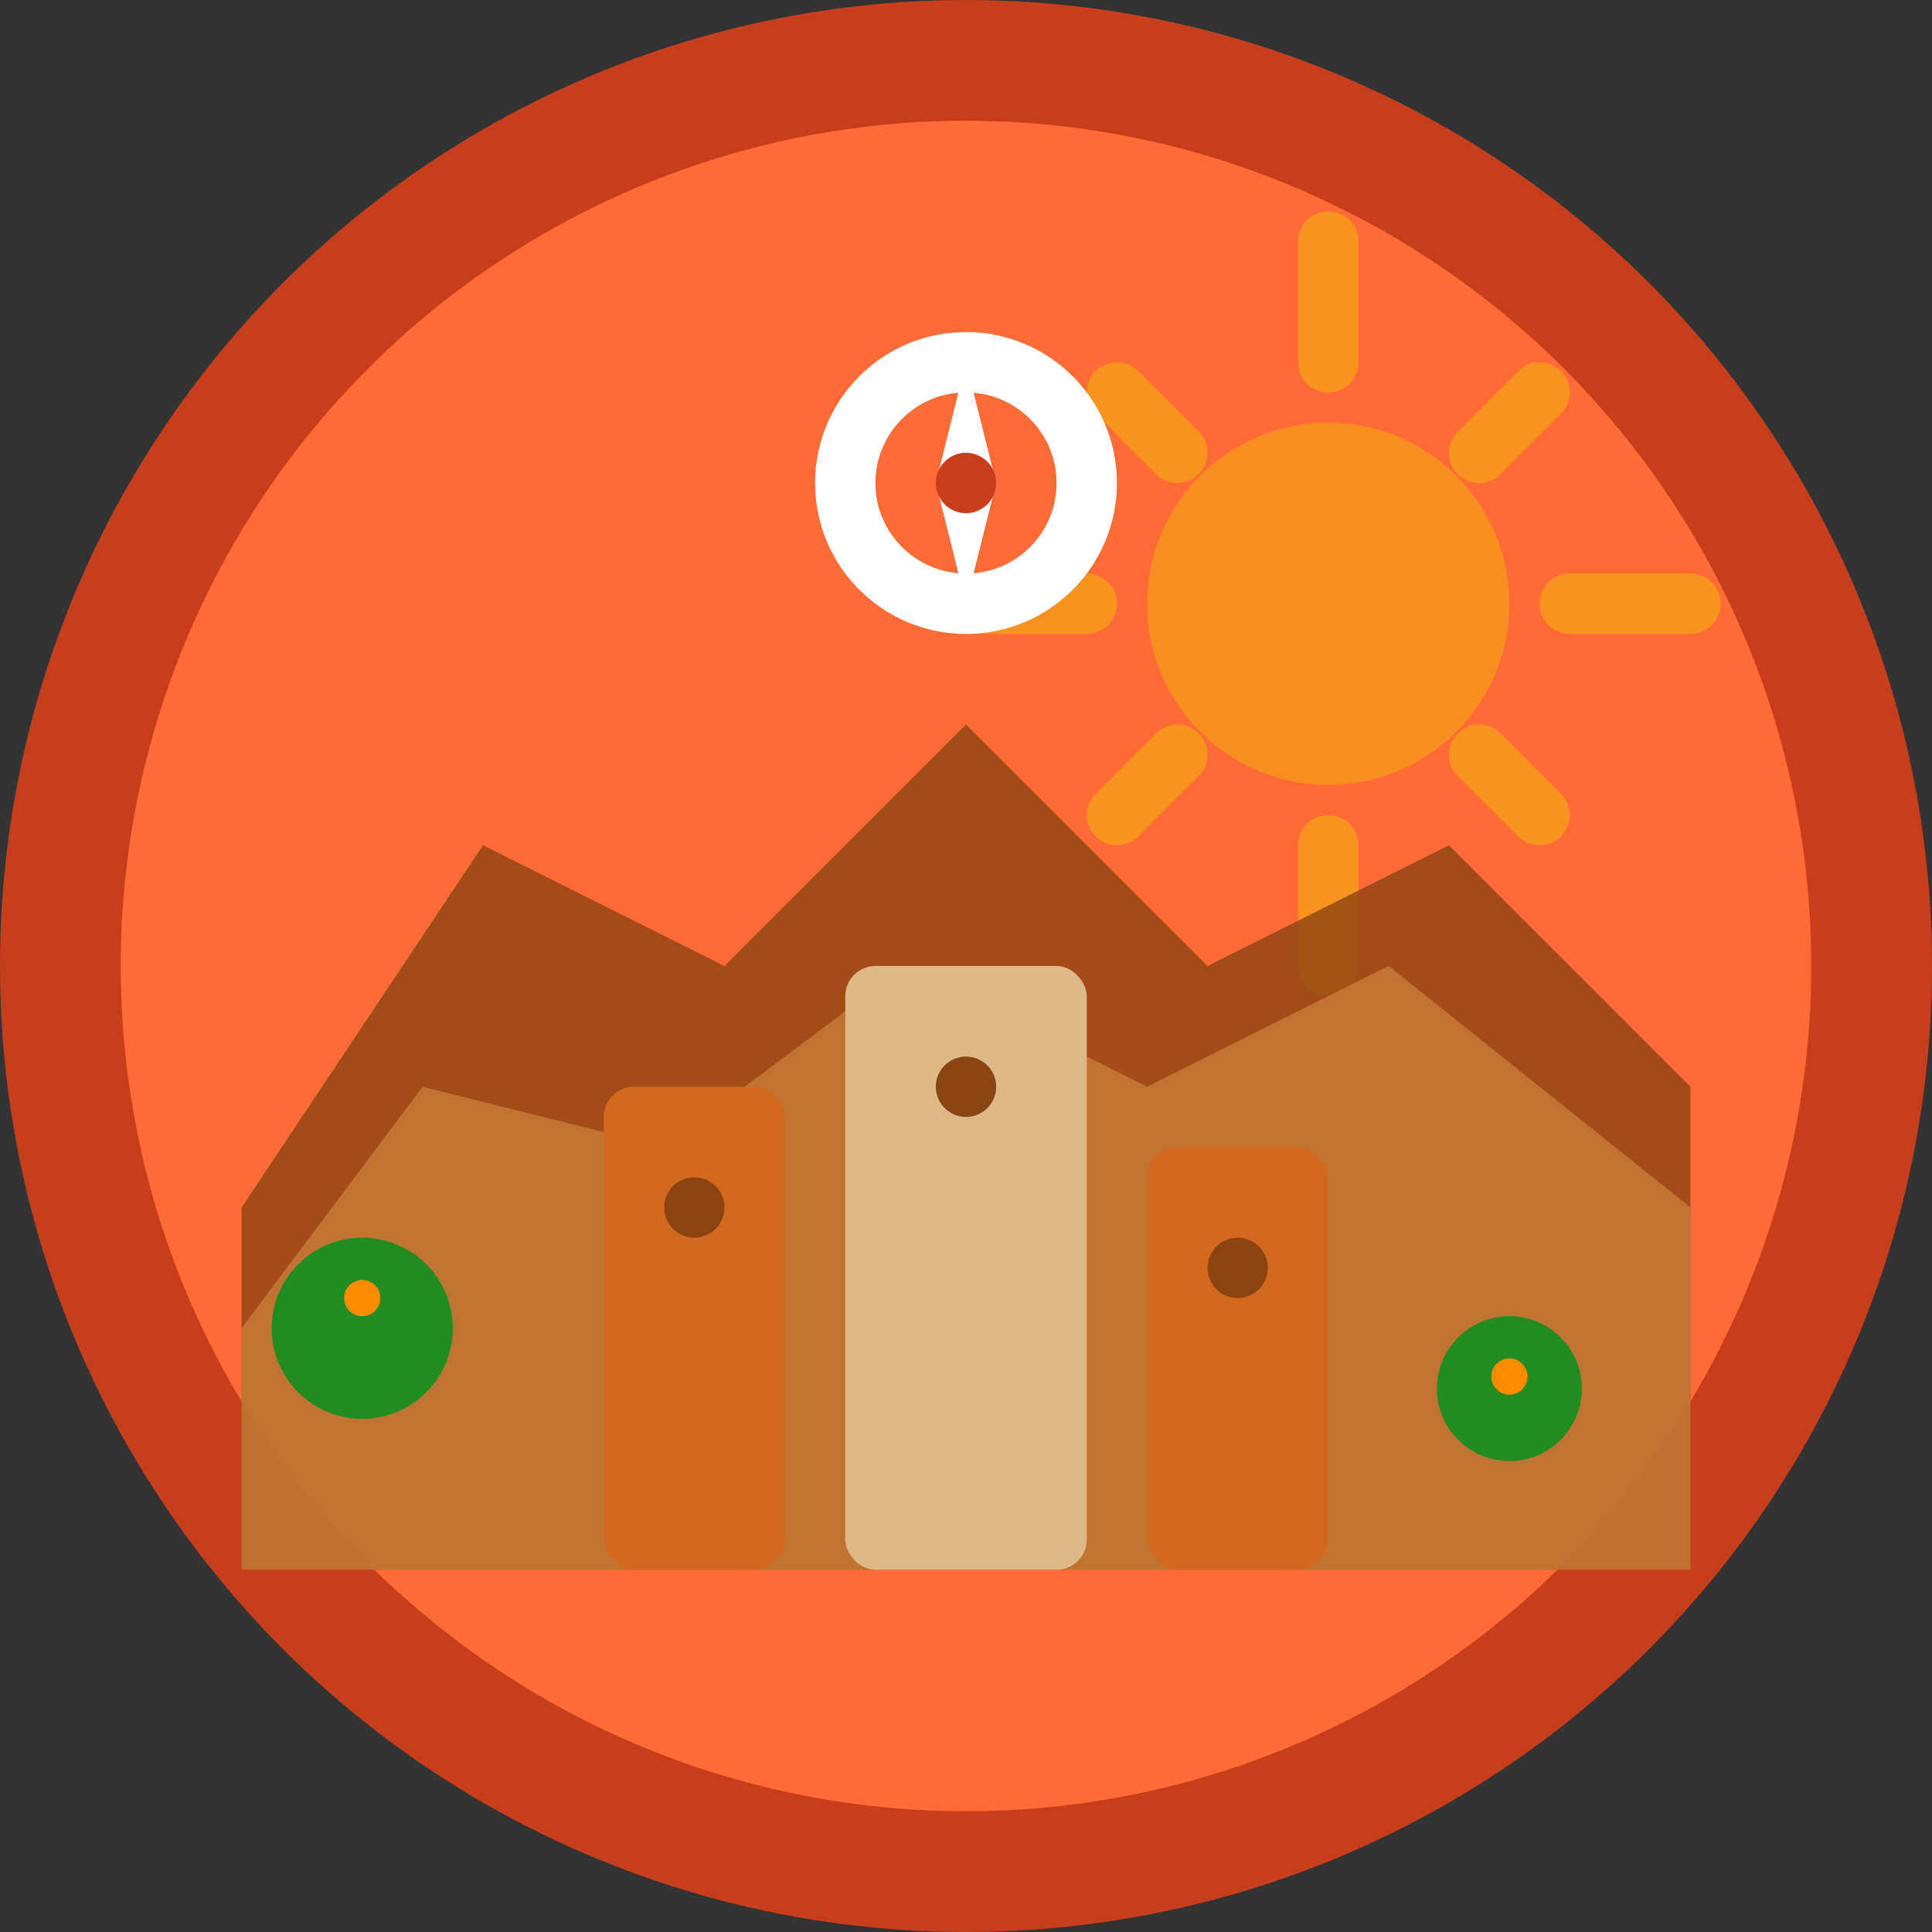<svg width="32" height="32" viewBox="0 0 32 32" fill="none" xmlns="http://www.w3.org/2000/svg">
  <rect x="0" y="0" width="32" height="32" fill="#333333" stroke="none"/>
  <!-- Background circle -->
  <circle cx="16" cy="16" r="15" fill="#FF6B35" stroke="#C73E1D" stroke-width="2"/>
  
  <!-- Spanish landscape elements -->
  <!-- Sun -->
  <circle cx="22" cy="10" r="3" fill="#F7931E" opacity="0.9"/>
  <path d="M22 6L22 4M26 10L28 10M22 14L22 16M18 10L16 10M24.5 7.5L25.5 6.5M24.5 12.5L25.5 13.5M19.5 12.5L18.5 13.5M19.5 7.5L18.5 6.5" 
        stroke="#F7931E" stroke-width="1" stroke-linecap="round"/>
  
  <!-- Mountains -->
  <path d="M4 20L8 14L12 16L16 12L20 16L24 14L28 18L28 26L4 26Z" fill="#8B4513" opacity="0.8"/>
  <path d="M4 22L7 18L11 19L15 16L19 18L23 16L28 20L28 26L4 26Z" fill="#CD853F" opacity="0.7"/>
  
  <!-- Buildings/Architecture -->
  <rect x="10" y="18" width="3" height="8" fill="#D2691E" rx="0.5"/>
  <rect x="14" y="16" width="4" height="10" fill="#DEB887" rx="0.5"/>
  <rect x="19" y="19" width="3" height="7" fill="#D2691E" rx="0.5"/>
  
  <!-- Spanish architectural details -->
  <circle cx="11.5" cy="20" r="0.5" fill="#8B4513"/>
  <circle cx="16" cy="18" r="0.5" fill="#8B4513"/>
  <circle cx="20.5" cy="21" r="0.5" fill="#8B4513"/>
  
  <!-- Orange trees (Spanish symbol) -->
  <circle cx="6" cy="22" r="1.5" fill="#228B22"/>
  <circle cx="6" cy="21.5" r="0.3" fill="#FF8C00"/>
  <circle cx="25" cy="23" r="1.2" fill="#228B22"/>
  <circle cx="25" cy="22.8" r="0.3" fill="#FF8C00"/>
  
  <!-- Travel/compass element -->
  <circle cx="16" cy="8" r="2" fill="none" stroke="#FFFFFF" stroke-width="1"/>
  <path d="M16 6L16.5 8L16 10L15.5 8Z" fill="#FFFFFF"/>
  <circle cx="16" cy="8" r="0.5" fill="#C73E1D"/>
</svg>
